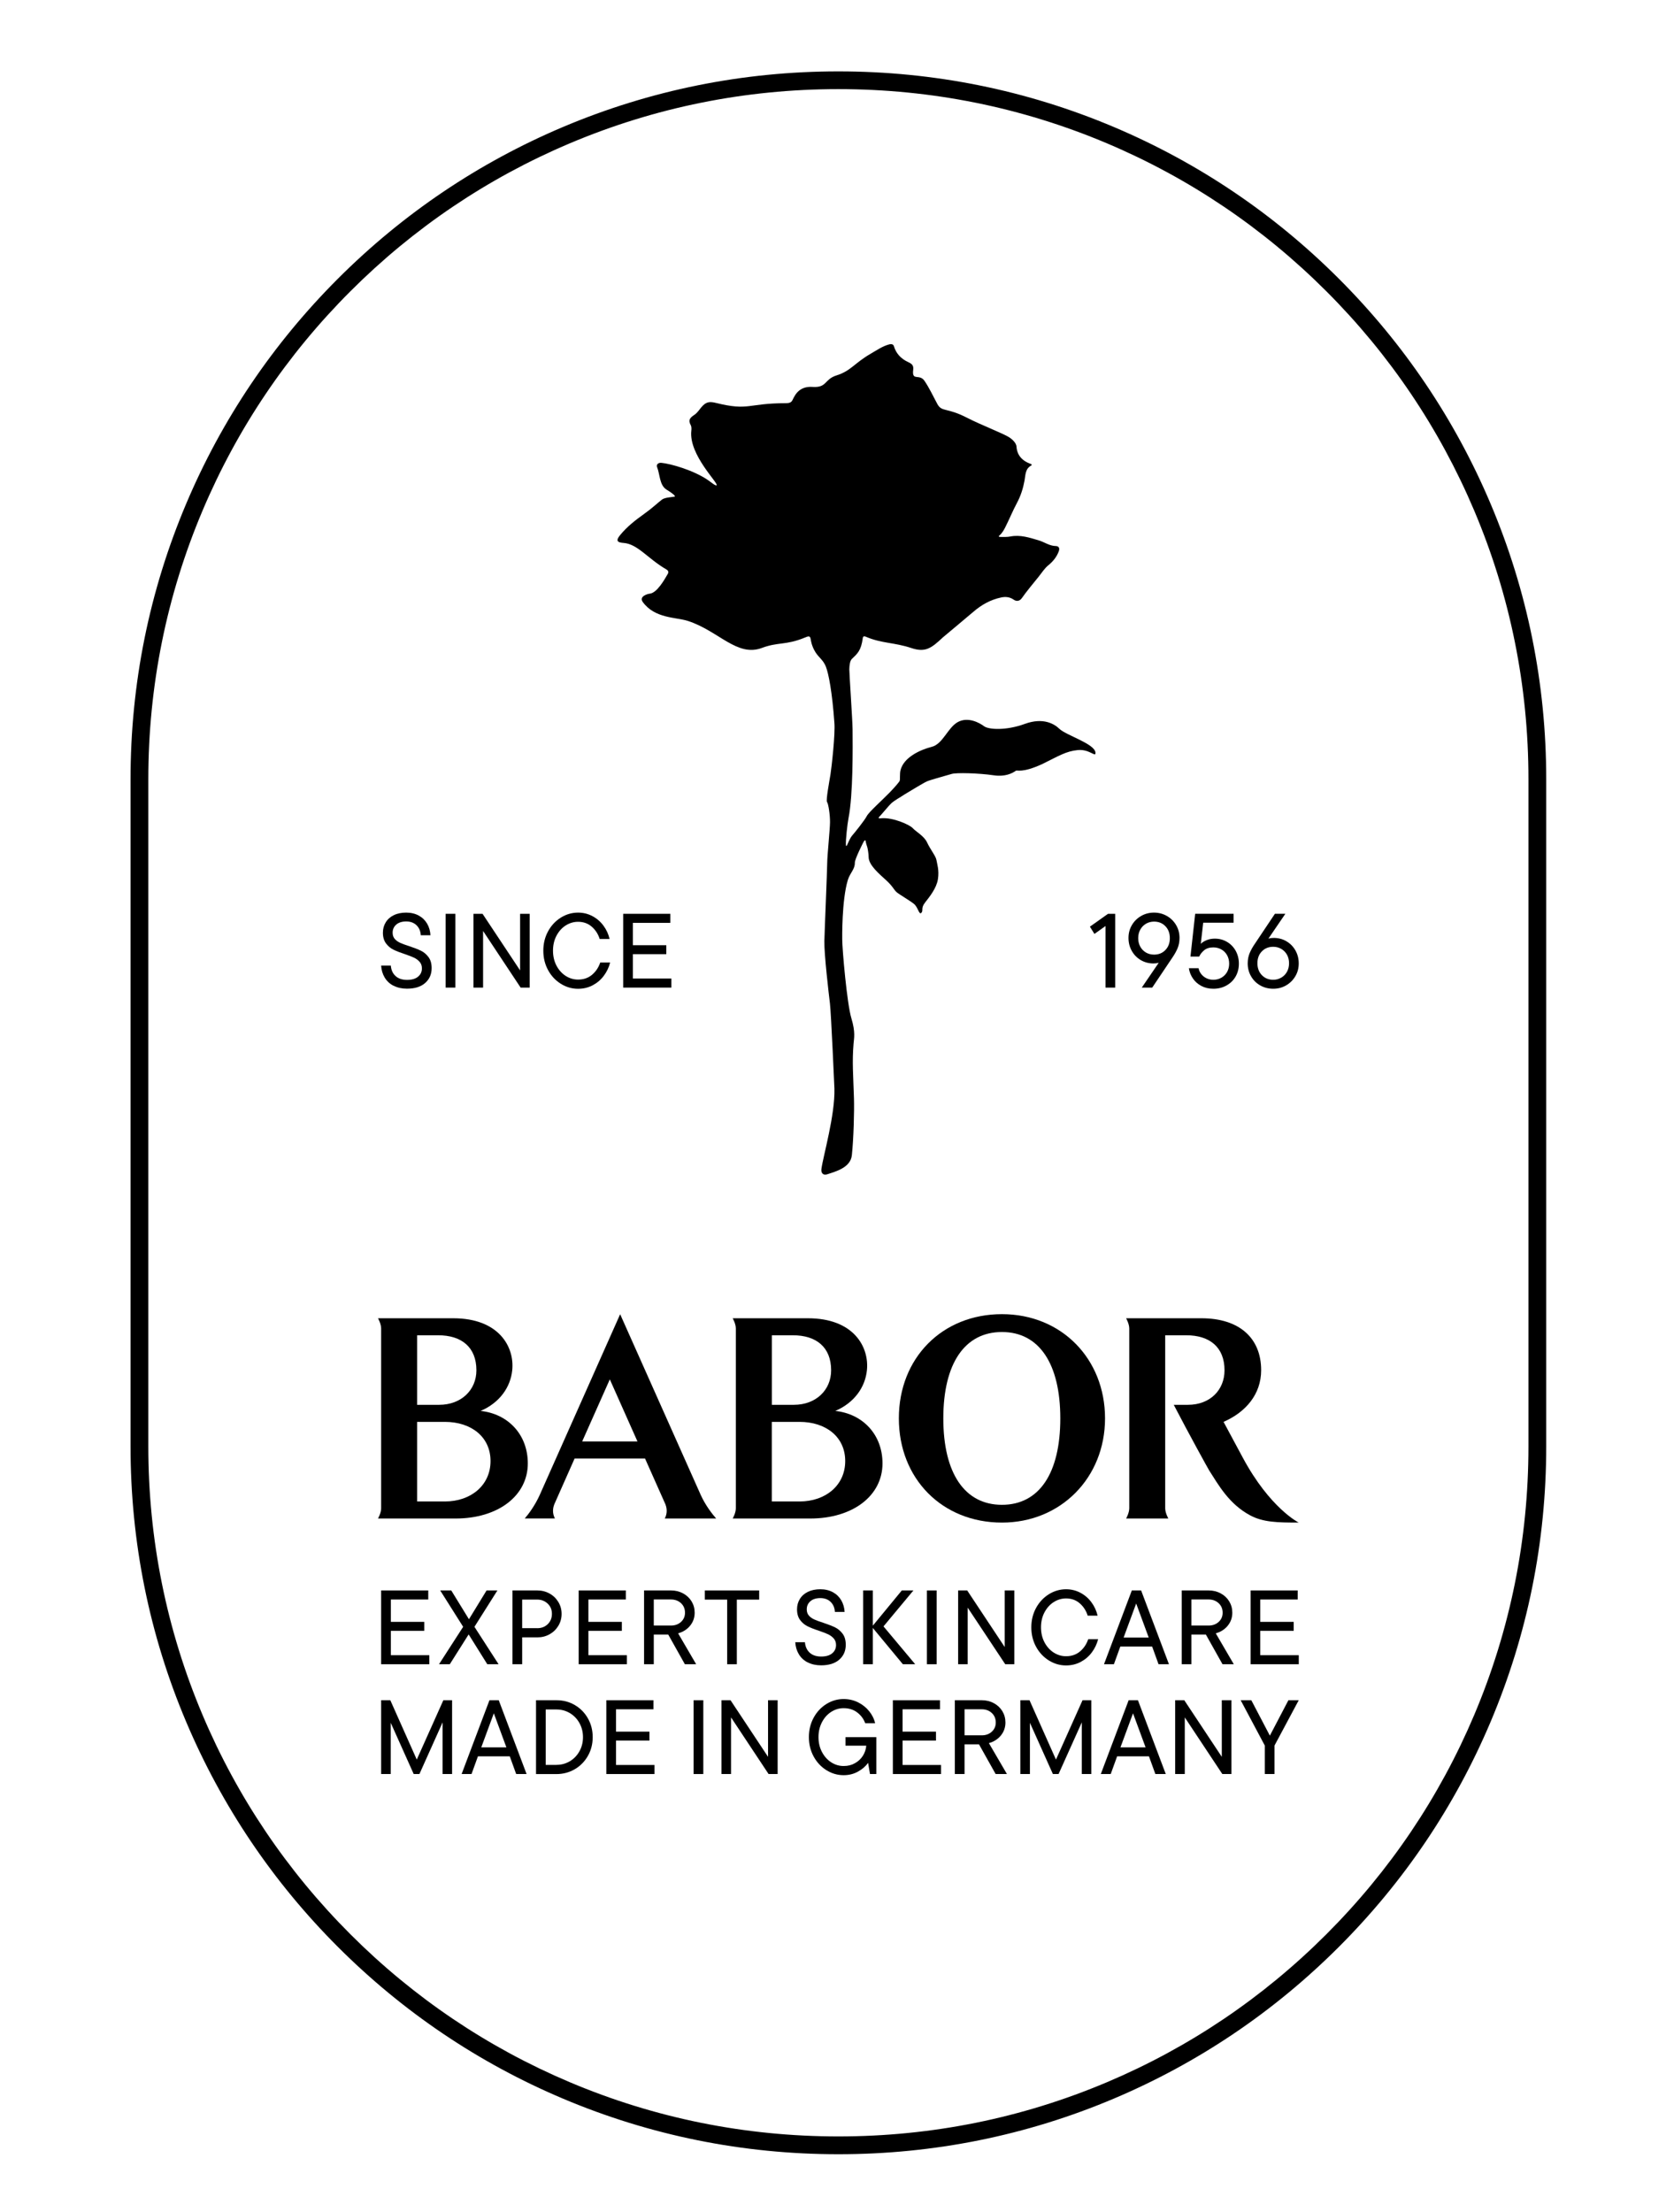 <svg xmlns="http://www.w3.org/2000/svg" xmlns:i="http://ns.adobe.com/AdobeIllustrator/10.0/" id="Layer_1" viewBox="0 0 436 576"><g><path d="M218.36,23.21c-24.26,0-47.8,4.75-69.96,14.12-21.4,9.05-40.62,22.01-57.13,38.52-16.51,16.5-29.47,35.73-38.52,57.13-9.37,22.16-14.12,45.69-14.12,69.96v173.69c0,24.26,4.75,47.8,14.12,69.96,9.05,21.4,22.01,40.62,38.52,57.13,16.51,16.51,35.73,29.47,57.13,38.52,22.16,9.37,45.69,14.12,69.96,14.12s47.8-4.75,69.96-14.12c21.4-9.05,40.62-22.01,57.13-38.52,16.51-16.51,29.47-35.73,38.52-57.13,9.37-22.16,14.12-45.7,14.12-69.96v-173.69c0-24.27-4.75-47.81-14.12-69.96-9.06-21.4-22.01-40.63-38.52-57.13-16.51-16.51-35.73-29.47-57.13-38.52-22.16-9.37-45.7-14.12-69.96-14.12M218.36,561c-24.89,0-49.03-4.88-71.76-14.49-21.95-9.28-41.67-22.58-58.6-39.51-16.93-16.93-30.22-36.65-39.51-58.6-9.62-22.73-14.49-46.88-14.49-71.76v-173.69c0-24.89,4.88-49.03,14.49-71.76,9.28-21.95,22.58-41.67,39.51-58.6,16.93-16.93,36.65-30.22,58.6-39.51,22.73-9.61,46.88-14.49,71.76-14.49s49.03,4.88,71.76,14.49c21.96,9.29,41.67,22.58,58.6,39.51,16.93,16.93,30.22,36.65,39.51,58.6,9.62,22.73,14.49,46.88,14.49,71.76v173.69c0,24.89-4.88,49.03-14.49,71.76-9.28,21.95-22.58,41.67-39.51,58.6-16.93,16.93-36.65,30.22-58.6,39.51-22.73,9.62-46.88,14.49-71.76,14.49"></path><path d="M211.13,166.37c.05.26.2,1.8,1.28,3.51.85,1.35,1.99,1.99,2.67,3.67.76,1.89,1.68,6.86,2.23,14.58.29,2.91-.75,11.94-1.01,13.56-.26,1.62-1.23,6.74-.9,7.15.35.43.8,3.33.78,5.26-.01,1.92-.71,8.53-.73,10.64-.02,2.12-.65,16.95-.74,20.31-.08,3.36,1.14,13.72,1.45,16.25.31,2.52,1.17,22.09,1.17,22.2.17,6.92-2.88,17.34-3.38,20.86-.17,1.16.48,1.78,1.49,1.45,2.16-.71,6.09-1.71,6.43-4.97.46-4.32.65-11.51.55-14.77-.19-6.22-.51-9.48-.1-14.37.1-1.29.54-2.85-.58-6.54-1.13-3.69-2.38-17.98-2.38-20.58,0-.2-.14-10.09,1.45-15.37.58-1.92,1.87-2.8,1.84-4.56-.02-.94,2.2-5.3,2.29-5.44.3-.47.48-.55.55-.04.05.4.33,1.23.41,1.48.08.25.34,1.68.34,2.53,0,2.11,2.74,4.38,4.53,6.02,1.8,1.64,2.03,2.5,2.74,3.12.71.63,3.59,2.27,4.6,3.13,1,.86,1.27,2.9,1.86,2.27.6-.64-.22-1.15.96-2.67,1.18-1.51,2.99-3.73,3.36-6.1.37-2.36-.24-4.03-.39-5-.15-.98-1.64-2.82-2.42-4.53-.78-1.72-2.93-2.83-3.81-3.81-.68-.75-5.02-2.83-8.28-2.51-.55.05-.72-.06-.35-.42.49-.47,2.54-2.99,3.13-3.51.99-.86,2.21-1.46,3.4-2.27,1.67-.99,4.91-3,5.87-3.42s5.31-1.59,6.46-1.94c1.16-.35,6.88-.23,10.99.37,2.88.42,4.76-.52,5.68-1.18.39-.28,1.58.68,6.9-1.76,4.31-2.12,6.19-3.35,9.28-3.64,3.09-.28,4.7,2.07,4.57.66-.2-2.33-7.66-4.49-9.42-6.21-1.21-1.18-4.13-3.05-8.99-1.26-4.87,1.78-9.43,1.5-10.63.59s-4.2-2.52-6.83-1.06c-2.62,1.46-3.87,5.71-6.77,6.44-2.91.74-7.34,2.69-8.15,6.15-.2.84-.07,2.21-.19,2.67-.07.27-1.24,1.64-2.58,3.03-2.11,2.18-5.46,5.12-6.01,6.2-.55,1.08-3.14,4.31-3.83,5.09-.33.37-.79,1.28-1.23,2.32h0c-.25.55-.34.38-.36.13-.11-1.24.39-5.58.66-6.95,1.24-6.26,1.1-18.72,1.07-23.17-.02-2.4-.87-14.73-.85-15.68.02-1.01.17-2.21.67-2.69,1.39-1.34,2.41-2.1,2.84-5.45.04-.31.23-.57.78-.33,4.12,1.78,7.4,1.46,11.86,2.95,3.69,1.23,5.21.04,8.23-2.78,2.2-1.85,6.1-5.09,7.92-6.65,2.16-1.86,4.5-3.16,7.25-3.74,1.14-.24,2.23-.14,3.24.56.81.57,1.63.38,2.2-.46.9-1.32,3.16-4.09,4.34-5.53.81-1,1.51-2.15,2.5-2.95,1.22-1,2.15-2.13,2.71-3.6.37-.98-.09-1.4-.75-1.41-1.67-.02-3.01-1.06-4.49-1.49-2.39-.71-4.78-1.5-7.35-1-.8.16-1.64.12-2.47.12-.56,0-.73-.11-.33-.44.64-.54,1.08-1.32,1.46-2.06,1.07-2.12,1.96-4.33,3.08-6.41.98-1.84,1.58-3.77,1.95-5.8.26-1.42.16-3.03,1.72-3.88.47-.28-.26-.49-.43-.55-2.82-1.11-3.31-3.17-3.38-4.34-.07-1.12-1.33-2.08-1.85-2.43-1.52-1.01-7.42-3.26-11.04-5.13-5.25-2.71-6.57-1.44-7.72-3.56-1.14-2.1-2.07-4.15-3.37-6.06-1.32-1.94-3.32.2-2.93-2.86.15-1.19-.38-1.59-1.36-2.04-1.78-.82-3.11-2.2-3.67-4.13-.17-.57-.79-.56-1.12-.48-1.77.42-3.54,1.66-4.83,2.4-4.34,2.48-5.19,4.51-8.99,5.7-3.26,1.03-2.43,3.25-6.23,3-2.39-.16-3.95.84-4.95,2.84-.47.93-.51,1.4-2.12,1.4-9.81,0-9.49,2.05-18.01-.05-1.76-.44-2.66-.35-3.87,1.07-.58.68-1.08,1.5-1.8,1.98-1.18.79-1.74,1.35-.98,2.74.22.4.19,1.04.14,1.42-.72,6.33,7.29,13.81,6.57,14.23-.29.17-1.53-.88-2.18-1.33-3.74-2.59-9.71-4.29-12.18-4.53-.83-.08-1.39.44-1.12,1.13.77,1.96.6,4.72,2.48,5.86,1.28.78,2.52,1.71,2.06,1.81-.64.14-2.53.2-3.26.76-1.36,1.05-2.54,2.23-4.65,3.73-2.25,1.61-4.42,3.29-6.19,5.44-.35.43-.89,1.1-.72,1.56.17.46,1.06.53,1.59.57,3.65.31,6.24,4.07,11.05,6.87.31.18.79.54.44,1.15-.83,1.44-2.82,5.03-4.76,5.2-.51.04-2.82.7-1.79,2.14,3.14,4.37,8.72,3.95,11.8,4.96,8.02,2.63,12.78,9.45,19.25,7.02,4.2-1.58,6.19-.65,11.13-2.67.85-.35,1.38-.6,1.54.27"></path><path d="M323.69,379.6c-.51-.96-5.01-9.32-5.01-9.32,5.79-2.54,9.79-7.18,9.79-13.46,0-8.37-5.68-13.52-15.56-13.52h-19.61s.8,1.39.82,2.63v46.89c-.02,1.24-.82,2.63-.82,2.63h11s-.8-1.39-.82-2.63v-45.09h5.51c6.05,0,9.94,3.08,9.94,9.12,0,5.1-3.73,8.99-9.53,8.99h-3.69c3.88,7.48,9.03,16.8,9.23,17.1,2.43,3.78,5.14,8.71,10.64,11.67,3.39,1.83,7.13,1.9,12.68,1.9,0,0-7.49-3.72-14.57-16.91"></path><path d="M260.96,396.51c-15.55,0-26.85-11.41-26.85-27.14s11.29-27.14,26.85-27.14,26.85,11.67,26.85,27.14-11.54,27.14-26.85,27.14M260.96,346.88c-9.7,0-15.27,8.21-15.27,22.5s5.57,22.5,15.27,22.5,15.2-8.21,15.2-22.5-5.54-22.5-15.2-22.5"></path><path d="M115.86,391.01h-7.22v-20.73h7.22c6.87,0,11.9,3.9,11.9,10.21s-5.11,10.52-11.9,10.52M108.63,347.73h5.51c6.05,0,9.94,3.08,9.94,9.12,0,5.11-3.91,8.99-9.71,8.99h-5.73v-18.11ZM125.18,367.43c4.96-2.13,7.77-6.16,8.23-10.57.64-6.1-3.46-13.56-15.35-13.56h-19.61s.81,1.4.82,2.64v46.87c-.01,1.24-.82,2.64-.82,2.64h20.18c11.19,0,18.84-5.99,18.84-14.35,0-7.54-5.16-12.91-12.29-13.67"></path><path d="M151.63,375.38l7.2-16.17,7.2,16.17h-14.4ZM186.52,395.44c-1.05-1.2-2.8-3.44-4.02-6.15-.93-2.06-20.98-47.04-20.98-47.04,0,0-20.24,45.5-20.94,47.05-1.22,2.71-2.86,4.94-3.91,6.14h7.87c-.43-.81-.79-2.08-.18-3.67l5.3-11.95h18.34s5.32,11.95,5.32,11.95c.61,1.59.25,2.86-.18,3.68h13.38Z"></path><path d="M208.24,391.01h-7.22v-20.73h7.22c6.87,0,11.9,3.9,11.9,10.21s-5.11,10.52-11.9,10.52M201.02,347.73h5.51c6.05,0,9.94,3.08,9.94,9.12,0,5.11-3.91,8.99-9.71,8.99h-5.73v-18.11ZM217.56,367.43c4.96-2.13,7.77-6.16,8.23-10.57.64-6.1-3.46-13.56-15.35-13.56h-19.61s.81,1.4.82,2.64v46.87c-.01,1.24-.82,2.64-.82,2.64h20.18c11.19,0,18.84-5.99,18.84-14.35,0-7.54-5.16-12.91-12.29-13.67"></path></g><polygon points="101.8 424.7 101.8 431.04 111.82 431.04 111.82 433.4 99.27 433.4 99.27 414.18 111.54 414.18 111.54 416.54 101.8 416.54 101.8 422.36 110.5 422.36 110.5 424.7 101.8 424.7"></polygon><polygon points="123.57 423.65 129.86 433.4 126.92 433.4 122.06 425.63 117.15 433.4 114.34 433.4 120.63 423.65 114.65 414.18 117.53 414.18 122.14 421.68 126.73 414.18 129.55 414.18 123.57 423.65"></polygon><path d="M139.94,424.01c1.1,0,2.01-.35,2.73-1.06.72-.71,1.08-1.6,1.08-2.68s-.36-1.95-1.1-2.65c-.73-.7-1.64-1.06-2.72-1.06h-3.93v7.44h3.93ZM139.96,414.18c1.15,0,2.21.27,3.18.81.97.54,1.73,1.28,2.29,2.21.56.93.84,1.96.84,3.08s-.28,2.17-.84,3.1c-.56.93-1.32,1.67-2.28,2.21-.96.54-2.03.81-3.2.81h-3.95v7h-2.53v-19.22h6.48Z"></path><polygon points="153.25 424.7 153.25 431.04 163.28 431.04 163.28 433.4 150.72 433.4 150.72 414.18 163 414.18 163 416.54 153.25 416.54 153.25 422.36 161.96 422.36 161.96 424.7 153.25 424.7"></polygon><path d="M170.28,416.54v6.78h4.48c1.06,0,1.93-.32,2.62-.95.68-.63,1.03-1.42,1.03-2.38,0-1.01-.34-1.84-1.03-2.48-.69-.65-1.56-.98-2.62-.98h-4.48ZM178.38,433.4l-4.34-7.74h-3.76v7.74h-2.53v-19.22h7.03c1.15,0,2.2.26,3.14.77.94.51,1.68,1.21,2.21,2.08.53.88.8,1.86.8,2.94,0,1.28-.39,2.41-1.18,3.38-.79.97-1.83,1.64-3.13,2l4.7,8.05h-2.94Z"></path><polygon points="191.91 433.4 189.39 433.4 189.39 416.57 183.57 416.57 183.57 414.18 197.73 414.18 197.73 416.57 191.91 416.57 191.91 433.4"></polygon><path d="M210.38,432.93c-1-.51-1.77-1.22-2.32-2.14-.55-.91-.86-1.96-.93-3.13h2.52c.09,1.15.51,2.06,1.24,2.73.73.67,1.73,1,2.99,1s2.2-.28,2.87-.84c.67-.56,1-1.28,1-2.16,0-.68-.2-1.24-.59-1.69-.39-.45-.88-.81-1.45-1.09-.58-.27-1.38-.58-2.4-.93-1.23-.4-2.22-.79-2.98-1.17-.76-.37-1.41-.92-1.94-1.63-.53-.71-.8-1.64-.8-2.77,0-1.01.24-1.91.73-2.7.48-.8,1.18-1.42,2.1-1.87.92-.45,2-.67,3.24-.67s2.33.26,3.27.77c.93.51,1.66,1.22,2.18,2.11.52.9.81,1.91.87,3.02h-2.53c-.06-1.08-.43-1.95-1.11-2.61-.68-.66-1.58-.99-2.68-.99s-1.99.28-2.61.83c-.62.55-.93,1.25-.93,2.11,0,.66.19,1.2.56,1.62.37.42.85.76,1.43,1.02s1.35.54,2.32.85c1.26.42,2.28.82,3.05,1.19.77.37,1.43.93,1.98,1.66.55.73.82,1.69.82,2.88,0,1.59-.56,2.88-1.69,3.87-1.13.99-2.71,1.48-4.74,1.48-1.32,0-2.48-.26-3.47-.77"></path><polygon points="230.11 423.54 238.37 433.4 235.16 433.4 227.33 423.95 227.33 433.4 224.81 433.4 224.81 414.18 227.33 414.18 227.33 423.35 234.88 414.18 237.9 414.18 230.11 423.54"></polygon><rect x="241.42" y="414.18" width="2.53" height="19.22"></rect><polygon points="261.68 428.92 261.68 414.18 264.18 414.18 264.18 433.4 261.82 433.4 252.04 418.66 252.04 433.4 249.55 433.4 249.55 414.18 251.91 414.18 261.68 428.92"></polygon><path d="M273.16,432.4c-1.39-.87-2.5-2.06-3.32-3.57s-1.23-3.19-1.23-5.04.41-3.53,1.23-5.04,1.93-2.7,3.32-3.57,2.89-1.31,4.5-1.31c1.35,0,2.6.31,3.75.92,1.14.61,2.1,1.44,2.87,2.49.77,1.04,1.3,2.2,1.59,3.46h-2.58c-.4-1.28-1.09-2.35-2.06-3.2-.97-.85-2.16-1.28-3.57-1.28-1.15,0-2.23.32-3.23.96-1,.64-1.8,1.54-2.4,2.68-.6,1.14-.9,2.44-.9,3.88s.3,2.74.9,3.89c.6,1.14,1.41,2.04,2.4,2.68,1,.64,2.07.96,3.23.96,1.44,0,2.66-.42,3.65-1.26.99-.84,1.69-1.9,2.12-3.18h2.58c-.31,1.24-.86,2.39-1.63,3.43-.78,1.05-1.74,1.87-2.9,2.49-1.15.61-2.43.92-3.82.92-1.61,0-3.11-.44-4.5-1.31"></path><path d="M299.19,426.45l-3.27-8.87-3.27,8.87h6.54ZM304.44,433.4h-2.69l-1.67-4.61h-8.29l-1.67,4.61h-2.58l7.25-19.22h2.42l7.25,19.22Z"></path><path d="M310.31,416.54v6.78h4.48c1.06,0,1.93-.32,2.62-.95.68-.63,1.03-1.42,1.03-2.38,0-1.01-.34-1.84-1.03-2.48-.69-.65-1.56-.98-2.62-.98h-4.48ZM318.41,433.4l-4.34-7.74h-3.76v7.74h-2.53v-19.22h7.03c1.15,0,2.2.26,3.14.77.94.51,1.68,1.21,2.21,2.08.53.88.8,1.86.8,2.94,0,1.28-.39,2.41-1.18,3.38-.79.97-1.83,1.64-3.13,2l4.7,8.05h-2.94Z"></path><polygon points="328.24 424.7 328.24 431.04 338.27 431.04 338.27 433.4 325.72 433.4 325.72 414.18 337.99 414.18 337.99 416.54 328.24 416.54 328.24 422.36 336.95 422.36 336.95 424.7 328.24 424.7"></polygon><polygon points="108.55 458.23 115.47 442.77 117.75 442.77 117.75 461.99 115.28 461.99 115.28 448.53 109.24 461.99 107.75 461.99 101.77 448.65 101.77 461.99 99.27 461.99 99.27 442.77 101.66 442.77 108.55 458.23"></polygon><path d="M131.89,455.04l-3.27-8.87-3.27,8.87h6.54ZM137.13,461.99h-2.69l-1.67-4.61h-8.29l-1.67,4.61h-2.58l7.25-19.22h2.42l7.25,19.22Z"></path><path d="M144.96,459.6c1.24,0,2.39-.31,3.44-.93,1.05-.62,1.89-1.49,2.51-2.59.62-1.11.93-2.34.93-3.69s-.31-2.58-.93-3.69c-.62-1.11-1.46-1.97-2.51-2.59-1.05-.62-2.2-.93-3.44-.93h-2.83v14.44h2.83ZM139.61,461.99v-19.22h5.35c1.74,0,3.33.42,4.76,1.26,1.44.84,2.57,2,3.4,3.46.83,1.46,1.25,3.09,1.25,4.89s-.42,3.45-1.27,4.92c-.84,1.46-1.98,2.61-3.42,3.45-1.44.83-3.02,1.25-4.74,1.25h-5.35Z"></path><polygon points="160.45 453.28 160.45 459.63 170.47 459.63 170.47 461.99 157.92 461.99 157.92 442.77 170.19 442.77 170.19 445.13 160.45 445.13 160.45 450.95 169.15 450.95 169.15 453.28 160.45 453.28"></polygon><rect x="180.65" y="442.77" width="2.53" height="19.22"></rect><polygon points="200.04 457.51 200.04 442.77 202.54 442.77 202.54 461.99 200.18 461.99 190.4 447.24 190.4 461.99 187.91 461.99 187.91 442.77 190.27 442.77 200.04 457.51"></polygon><path d="M220.22,452.38h8.02v9.61h-1.65l-.49-2.91c-.64.9-1.52,1.66-2.64,2.28-1.12.62-2.36.93-3.73.93-1.61,0-3.11-.44-4.5-1.31-1.39-.87-2.5-2.06-3.32-3.57-.82-1.51-1.23-3.19-1.23-5.04s.41-3.53,1.23-5.04c.82-1.51,1.93-2.7,3.32-3.57,1.39-.87,2.89-1.3,4.5-1.3,1.35,0,2.61.29,3.76.86,1.15.58,2.12,1.35,2.89,2.31.78.96,1.3,2.01,1.55,3.14h-2.58c-.4-1.12-1.09-2.05-2.06-2.8-.97-.75-2.16-1.13-3.57-1.13-1.15,0-2.23.32-3.23.96-1,.64-1.8,1.53-2.4,2.68-.6,1.15-.91,2.44-.91,3.89s.3,2.74.91,3.89c.6,1.14,1.4,2.03,2.4,2.68,1,.64,2.07.96,3.23.96s2.08-.24,2.95-.73c.87-.48,1.56-1.13,2.07-1.93.51-.81.81-1.69.88-2.64h-5.41v-2.22Z"></path><polygon points="235.08 453.28 235.08 459.63 245.1 459.63 245.1 461.99 232.55 461.99 232.55 442.77 244.82 442.77 244.82 445.13 235.08 445.13 235.08 450.95 243.78 450.95 243.78 453.28 235.08 453.28"></polygon><path d="M251.22,445.13v6.78h4.48c1.06,0,1.93-.32,2.62-.95.68-.63,1.03-1.42,1.03-2.38,0-1.01-.34-1.84-1.03-2.48-.69-.65-1.56-.97-2.62-.97h-4.48ZM259.32,461.99l-4.34-7.74h-3.76v7.74h-2.53v-19.22h7.03c1.15,0,2.2.26,3.14.77.94.51,1.68,1.21,2.21,2.08.53.88.8,1.86.8,2.94,0,1.28-.39,2.41-1.18,3.38-.79.97-1.83,1.64-3.13,2l4.7,8.05h-2.94Z"></path><polygon points="275.03 458.23 281.95 442.77 284.23 442.77 284.23 461.99 281.76 461.99 281.76 448.53 275.71 461.99 274.23 461.99 268.25 448.65 268.25 461.99 265.75 461.99 265.75 442.77 268.14 442.77 275.03 458.23"></polygon><path d="M298.37,455.04l-3.27-8.87-3.27,8.87h6.54ZM303.61,461.99h-2.69l-1.67-4.61h-8.29l-1.67,4.61h-2.58l7.25-19.22h2.42l7.25,19.22Z"></path><polygon points="318.22 457.51 318.22 442.77 320.72 442.77 320.72 461.99 318.36 461.99 308.58 447.24 308.58 461.99 306.08 461.99 306.08 442.77 308.45 442.77 318.22 457.51"></polygon><polygon points="330.74 451.99 335.57 442.77 338.26 442.77 331.95 454.57 331.95 461.99 329.42 461.99 329.42 454.57 323.14 442.77 325.91 442.77 330.74 451.99"></polygon><path d="M102.52,256.72c-1-.51-1.77-1.22-2.32-2.14-.55-.91-.86-1.96-.93-3.13h2.52c.09,1.15.5,2.06,1.24,2.73.73.67,1.73,1,2.99,1s2.2-.28,2.87-.84c.67-.56,1-1.28,1-2.16,0-.68-.2-1.24-.59-1.69-.39-.45-.88-.81-1.45-1.09-.58-.27-1.38-.58-2.4-.93-1.23-.4-2.22-.79-2.98-1.16-.76-.38-1.41-.92-1.94-1.64-.53-.71-.8-1.64-.8-2.77,0-1.01.24-1.91.73-2.7.48-.8,1.18-1.42,2.1-1.87.91-.45,2-.67,3.24-.67s2.33.26,3.27.77c.93.51,1.66,1.22,2.18,2.11.52.9.81,1.91.86,3.02h-2.52c-.06-1.08-.43-1.95-1.11-2.61-.68-.66-1.58-.99-2.68-.99s-1.99.28-2.61.83c-.62.55-.93,1.25-.93,2.11,0,.66.19,1.2.56,1.62.37.42.85.76,1.43,1.02s1.35.54,2.32.85c1.27.42,2.28.82,3.05,1.19.77.37,1.43.93,1.98,1.66.55.73.82,1.69.82,2.88,0,1.59-.56,2.88-1.69,3.87-1.12.99-2.7,1.48-4.74,1.48-1.32,0-2.47-.26-3.47-.77"></path><rect x="116.07" y="237.97" width="2.53" height="19.22"></rect><polygon points="135.46 252.71 135.46 237.97 137.96 237.97 137.96 257.19 135.6 257.19 125.82 242.44 125.82 257.19 123.32 257.19 123.32 237.97 125.68 237.97 135.46 252.71"></polygon><path d="M146.06,256.19c-1.39-.87-2.5-2.06-3.32-3.57-.82-1.51-1.23-3.19-1.23-5.04s.41-3.53,1.23-5.04c.82-1.51,1.93-2.7,3.32-3.57s2.89-1.31,4.5-1.31c1.35,0,2.6.31,3.75.92,1.14.61,2.1,1.44,2.87,2.49.77,1.04,1.3,2.2,1.59,3.46h-2.58c-.4-1.28-1.09-2.35-2.06-3.2-.97-.85-2.16-1.28-3.57-1.28-1.15,0-2.23.32-3.23.96-1,.64-1.8,1.54-2.4,2.68-.6,1.14-.9,2.44-.9,3.88s.3,2.74.9,3.89c.6,1.14,1.41,2.04,2.4,2.68,1,.64,2.07.96,3.23.96,1.44,0,2.66-.42,3.65-1.26.99-.84,1.69-1.9,2.12-3.18h2.58c-.31,1.24-.86,2.39-1.63,3.43-.78,1.05-1.74,1.87-2.9,2.49-1.15.61-2.43.92-3.82.92-1.61,0-3.11-.44-4.5-1.31"></path><polygon points="164.84 248.48 164.84 254.83 174.86 254.83 174.86 257.19 162.31 257.19 162.31 237.97 174.59 237.97 174.59 240.33 164.84 240.33 164.84 246.15 173.54 246.15 173.54 248.48 164.84 248.48"></polygon><polygon points="283.87 241.32 288.59 237.97 290.46 237.97 290.46 257.19 287.94 257.19 287.94 241.15 285.05 243.21 283.87 241.32"></polygon><g><path d="M303.52,247.41c.78-.79,1.17-1.82,1.17-3.1s-.39-2.32-1.17-3.12c-.78-.8-1.76-1.19-2.95-1.19-.77,0-1.46.19-2.09.55-.62.37-1.12.87-1.48,1.52-.37.65-.55,1.4-.55,2.24s.18,1.59.55,2.24c.36.65.86,1.15,1.48,1.51.62.36,1.32.54,2.09.54,1.19,0,2.17-.39,2.95-1.18M303.93,238.54c1.02.59,1.82,1.38,2.4,2.38.59,1,.88,2.11.88,3.34,0,1.01-.18,1.91-.52,2.72-.35.8-.79,1.59-1.32,2.36l-5.27,7.85h-2.72l4.42-6.48c-.42.13-.88.19-1.37.19-1.21,0-2.3-.29-3.29-.86-.99-.58-1.77-1.37-2.35-2.39-.58-1.02-.87-2.15-.87-3.39s.29-2.34.88-3.34c.58-1,1.39-1.79,2.4-2.38,1.02-.59,2.14-.88,3.36-.88s2.35.29,3.36.88"></path><path d="M319.59,245.29c.95.56,1.7,1.33,2.25,2.32.55.99.83,2.11.83,3.35s-.29,2.36-.85,3.35c-.57.99-1.36,1.76-2.38,2.33s-2.16.85-3.42.85c-1.17,0-2.22-.25-3.14-.74-.92-.5-1.66-1.15-2.21-1.98-.55-.82-.89-1.7-1.02-2.63h2.53c.07.48.27.94.6,1.41.33.47.78.85,1.34,1.15.57.3,1.2.45,1.9.45.77,0,1.47-.18,2.1-.54.63-.36,1.12-.85,1.48-1.49.36-.64.54-1.37.54-2.17s-.18-1.56-.54-2.2c-.36-.64-.85-1.14-1.48-1.49-.63-.36-1.33-.54-2.1-.54-1.01,0-1.8.25-2.39.74-.59.49-1.02,1.04-1.29,1.65h-2.28l1.23-11.15h10v2.33h-7.91l-.63,5.49c.4-.38.92-.71,1.55-.96s1.33-.38,2.1-.38c1.17,0,2.23.28,3.18.84"></path><path d="M333.69,254.61c.63-.37,1.13-.87,1.5-1.52.36-.65.55-1.39.55-2.24s-.19-1.59-.55-2.24c-.37-.65-.87-1.15-1.5-1.51s-1.32-.54-2.07-.54c-1.19,0-2.18.39-2.95,1.18-.78.79-1.17,1.82-1.17,3.1s.39,2.32,1.17,3.12c.78.8,1.76,1.19,2.95,1.19.75,0,1.44-.18,2.07-.55M335.04,245.12c1,.58,1.78,1.37,2.36,2.39.58,1.02.86,2.15.86,3.39s-.29,2.32-.88,3.32c-.59,1.01-1.39,1.8-2.4,2.39-1.02.59-2.14.88-3.36.88s-2.38-.29-3.39-.87c-1.02-.58-1.81-1.37-2.39-2.38-.58-1.01-.87-2.12-.87-3.35,0-1.01.18-1.91.52-2.72.35-.81.79-1.6,1.32-2.36l5.25-7.85h2.72l-4.42,6.48c.42-.13.89-.19,1.4-.19,1.19,0,2.28.29,3.28.86"></path></g></svg>